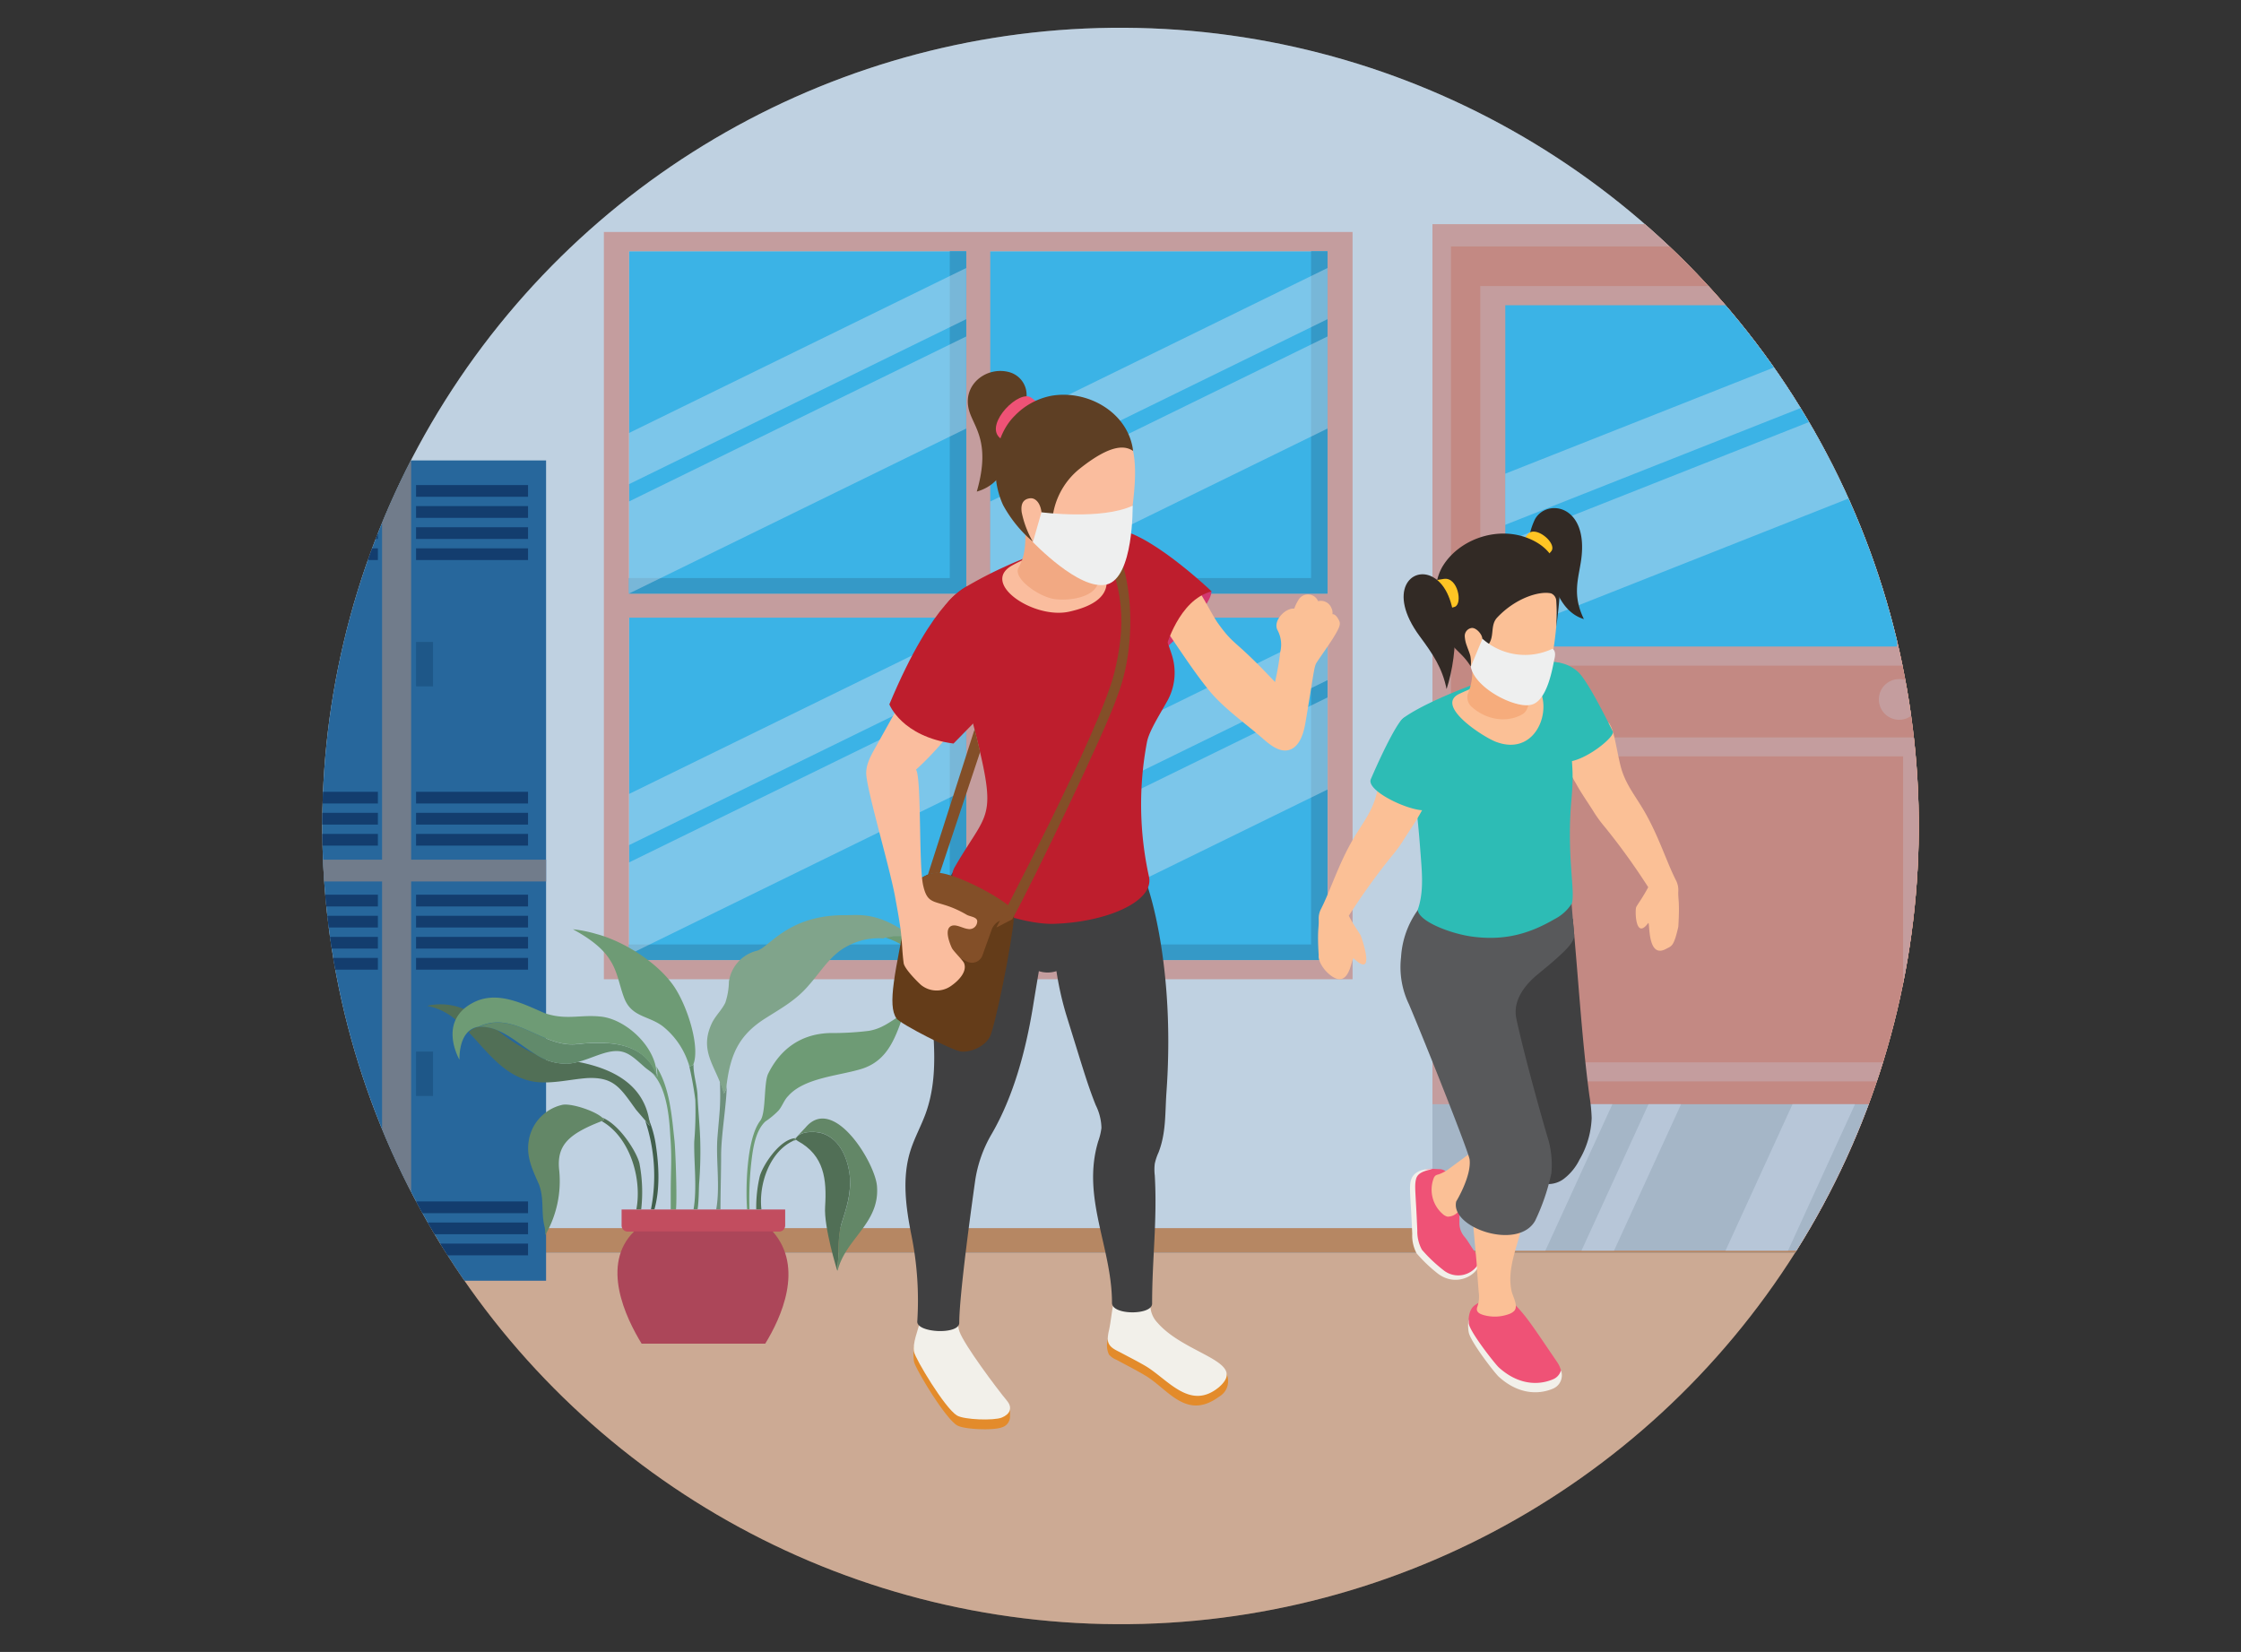 <svg xmlns="http://www.w3.org/2000/svg" xmlns:xlink="http://www.w3.org/1999/xlink" viewBox="0 0 487 359"><rect x="0" y="0" width="487" height="359" fill="#333333" stroke="none"/><defs><style>.cls-1,.cls-18,.cls-19{fill:none;}.cls-2{isolation:isolate;}.cls-3{clip-path:url(#clip-path);}.cls-4{fill:#eaeeec;}.cls-5{fill:#de8c47;}.cls-6{fill:#fbbb88;}.cls-7{fill:#f1aa94;}.cls-8{fill:#ef8f71;}.cls-9{fill:#c8cacb;}.cls-10{fill:#dfe0e1;}.cls-11{fill:#3dc6f3;}.cls-12{opacity:0.44;}.cls-13{fill:#fff;}.cls-14{fill:#34a4ca;}.cls-15{fill:#226292;}.cls-16{fill:#082c56;}.cls-17{fill:#164d77;}.cls-18,.cls-19{stroke:#837e7c;stroke-miterlimit:10;mix-blend-mode:multiply;}.cls-18{stroke-width:6.32px;}.cls-19{stroke-width:4.74px;}.cls-20{fill:#455829;}.cls-21{fill:#5a6d36;}.cls-22{fill:#80a75f;}.cls-23{fill:#6e9151;}.cls-24{fill:#6e9252;}.cls-25{fill:#809869;}.cls-26{fill:#97b37c;}.cls-27{fill:#ee4042;}.cls-28{fill:#d1373a;}.cls-29{fill:#718c4c;}.cls-30{fill:#3977bc;opacity:0.24;}.cls-31{fill:#fbc096;}.cls-32{fill:#d23770;}.cls-33{fill:#be1e2d;}.cls-34{fill:#e38b2b;}.cls-35{fill:#f2f0ea;}.cls-36{fill:#404041;}.cls-37{fill:#643c19;}.cls-38{fill:#834f28;}.cls-39{fill:#fabd9e;}.cls-40{fill:#f2a983;}.cls-41{fill:#5e3f24;}.cls-42{fill:#ef5276;}.cls-43{fill:#eeefef;}.cls-44{fill:#2dbcb5;}.cls-45{fill:#58595b;}.cls-46{fill:#f6ac7c;}.cls-47{fill:#322a25;}.cls-48{fill:#ffc524;}</style><clipPath id="clip-path"><circle class="cls-1" cx="243.5" cy="179.5" r="173.47" transform="translate(54.75 415.9) rotate(-87.79)"/></clipPath></defs><g class="cls-2"><g id="Layer_1" data-name="Layer 1"><g class="cls-3"><polygon class="cls-4" points="21.22 3.52 21.22 272.21 184.19 272.21 465.78 272.21 465.78 3.52 21.22 3.52"/><polygon class="cls-5" points="184.19 266.9 21.22 266.9 21.22 272.21 184.19 272.21 465.78 272.21 465.78 266.9 184.19 266.9"/><rect class="cls-6" x="21.22" y="272.21" width="444.56" height="83.27"/><rect class="cls-7" x="311.29" y="48.71" width="116.8" height="223.08"/><rect class="cls-8" x="315.32" y="53.56" width="108.74" height="213.39"/><rect class="cls-9" x="311.29" y="239.97" width="116.8" height="31.82"/><polygon class="cls-10" points="335.83 271.79 321.68 271.79 336.25 239.97 350.39 239.97 335.83 271.79"/><polygon class="cls-10" points="350.75 271.79 343.68 271.79 358.24 239.97 365.32 239.97 350.75 271.79"/><polygon class="cls-10" points="388.56 271.79 374.98 271.79 389.54 239.97 403.12 239.97 388.56 271.79"/><rect class="cls-7" x="321.68" y="62.17" width="96.01" height="82.49"/><rect class="cls-11" x="327.12" y="66.34" width="85.13" height="74.16"/><g class="cls-12"><polygon class="cls-13" points="412.25 104.17 412.25 84.16 327.12 117.81 327.12 137.83 412.25 104.17"/><polygon class="cls-13" points="412.25 80.4 412.25 69.28 327.12 102.94 327.12 114.05 412.25 80.4"/></g><path class="cls-7" d="M413.57,164.37v66.49H325.8V164.37h87.77m4.12-4.12h-96V235h96V160.25Z"/><path class="cls-7" d="M417.14,152a4.42,4.42,0,1,1-4.42-4.42A4.41,4.41,0,0,1,417.14,152Z"/><rect class="cls-11" x="136.67" y="54.59" width="151.82" height="154.06"/><path class="cls-7" d="M131.23,50.42V212.81h162.7V50.42ZM288.49,129H215.2V54.59h73.29ZM210,54.59V129h-73.3V54.59Zm-73.3,79.64H210v74.41h-73.3Zm78.53,74.41V134.23h73.29v74.41Z"/><polygon class="cls-14" points="206.4 54.59 206.4 125.62 136.67 125.62 136.67 129 209.97 129 209.97 54.59 206.4 54.59"/><polygon class="cls-14" points="284.92 134.23 284.92 205.26 215.2 205.26 215.2 208.65 288.49 208.65 288.49 134.23 284.92 134.23"/><polygon class="cls-14" points="206.4 134.23 206.4 205.26 136.67 205.26 136.67 208.65 209.97 208.65 209.97 134.23 206.4 134.23"/><polygon class="cls-14" points="284.92 54.59 284.92 125.62 215.2 125.62 215.2 129 288.49 129 288.49 54.59 284.92 54.59"/><g class="cls-12"><polygon class="cls-13" points="209.97 93.13 209.97 73.12 136.67 108.99 136.67 129 209.97 93.13"/><polygon class="cls-13" points="209.97 69.36 209.97 58.24 136.67 94.11 136.67 105.23 209.97 69.36"/></g><g class="cls-12"><polygon class="cls-13" points="288.49 93.13 288.49 73.12 215.2 108.99 215.2 129 288.49 93.13"/><polygon class="cls-13" points="288.49 69.36 288.49 58.24 215.2 94.11 215.2 105.23 288.49 69.36"/></g><g class="cls-12"><polygon class="cls-13" points="209.97 171.58 209.97 151.57 136.67 187.44 136.67 207.46 209.97 171.58"/><polygon class="cls-13" points="209.97 147.81 209.97 136.69 136.67 172.56 136.67 183.68 209.97 147.81"/></g><g class="cls-12"><polygon class="cls-13" points="288.49 171.58 288.49 151.57 215.2 187.44 215.2 207.46 288.49 171.58"/><polygon class="cls-13" points="288.49 147.81 288.49 136.69 215.2 172.56 215.2 183.68 288.49 147.81"/></g><rect class="cls-15" x="21.22" y="100.06" width="97.45" height="178.27"/><rect class="cls-16" x="90.41" y="105.41" width="24.34" height="2.55"/><rect class="cls-16" x="90.41" y="109.99" width="24.34" height="2.55"/><rect class="cls-16" x="90.41" y="114.58" width="24.34" height="2.55"/><rect class="cls-16" x="90.41" y="119.16" width="24.34" height="2.55"/><rect class="cls-16" x="90.41" y="172.07" width="24.34" height="2.55"/><rect class="cls-16" x="90.41" y="176.65" width="24.34" height="2.55"/><rect class="cls-16" x="90.41" y="181.23" width="24.34" height="2.55"/><rect class="cls-17" x="90.41" y="139.52" width="3.69" height="9.63"/><rect class="cls-16" x="57.78" y="105.41" width="24.34" height="2.55"/><rect class="cls-16" x="57.78" y="109.99" width="24.34" height="2.55"/><rect class="cls-16" x="57.78" y="114.58" width="24.34" height="2.55"/><rect class="cls-16" x="57.78" y="119.16" width="24.34" height="2.55"/><rect class="cls-16" x="57.78" y="172.07" width="24.34" height="2.55"/><rect class="cls-16" x="57.78" y="176.65" width="24.34" height="2.55"/><rect class="cls-16" x="57.78" y="181.23" width="24.34" height="2.55"/><rect class="cls-17" x="57.78" y="139.52" width="3.69" height="9.63"/><rect class="cls-16" x="25.15" y="105.41" width="24.34" height="2.55"/><rect class="cls-16" x="25.15" y="109.99" width="24.34" height="2.55"/><rect class="cls-16" x="25.15" y="114.58" width="24.34" height="2.55"/><rect class="cls-16" x="25.15" y="119.16" width="24.34" height="2.55"/><rect class="cls-16" x="25.15" y="172.07" width="24.34" height="2.55"/><rect class="cls-16" x="25.15" y="176.65" width="24.34" height="2.55"/><rect class="cls-16" x="25.15" y="181.23" width="24.34" height="2.55"/><rect class="cls-17" x="25.15" y="139.52" width="3.69" height="9.63"/><rect class="cls-16" x="90.41" y="194.44" width="24.34" height="2.55"/><rect class="cls-16" x="90.41" y="199.02" width="24.34" height="2.55"/><rect class="cls-16" x="90.41" y="203.6" width="24.34" height="2.55"/><rect class="cls-16" x="90.41" y="208.18" width="24.34" height="2.55"/><rect class="cls-16" x="90.41" y="261.1" width="24.34" height="2.55"/><rect class="cls-16" x="90.41" y="265.68" width="24.34" height="2.55"/><rect class="cls-16" x="90.41" y="270.26" width="24.34" height="2.55"/><rect class="cls-17" x="90.41" y="228.54" width="3.69" height="9.63"/><rect class="cls-16" x="57.78" y="194.44" width="24.34" height="2.55"/><rect class="cls-16" x="57.78" y="199.02" width="24.34" height="2.55"/><rect class="cls-16" x="57.78" y="203.6" width="24.34" height="2.55"/><rect class="cls-16" x="57.78" y="208.18" width="24.34" height="2.55"/><rect class="cls-16" x="57.78" y="261.1" width="24.34" height="2.55"/><rect class="cls-16" x="57.78" y="265.68" width="24.34" height="2.55"/><rect class="cls-16" x="57.78" y="270.26" width="24.34" height="2.55"/><rect class="cls-17" x="57.78" y="228.54" width="3.69" height="9.63"/><rect class="cls-16" x="25.15" y="194.44" width="24.34" height="2.55"/><rect class="cls-16" x="25.15" y="199.02" width="24.34" height="2.55"/><rect class="cls-16" x="25.15" y="203.6" width="24.34" height="2.55"/><rect class="cls-16" x="25.15" y="208.18" width="24.34" height="2.55"/><rect class="cls-16" x="25.15" y="261.1" width="24.34" height="2.55"/><rect class="cls-16" x="25.15" y="265.68" width="24.34" height="2.55"/><rect class="cls-16" x="25.15" y="270.26" width="24.34" height="2.55"/><rect class="cls-17" x="25.15" y="228.54" width="3.69" height="9.63"/><line class="cls-18" x1="86.19" y1="100.06" x2="86.19" y2="278.32"/><line class="cls-18" x1="53.7" y1="100.06" x2="53.7" y2="278.32"/><line class="cls-19" x1="118.67" y1="189.19" x2="21.22" y2="189.19"/><path class="cls-20" d="M140.21,243.53a37.76,37.76,0,0,1,1.25,19.29h.76c1.21-4.35,1-9.35.31-13.93A23,23,0,0,0,141,243.3c.08.44.14.9.18,1.36Z"/><path class="cls-21" d="M101,219.36a13.22,13.22,0,0,0-8.21-.77,13.3,13.3,0,0,1,6.42,3.18A7.3,7.3,0,0,1,101,219.36Z"/><path class="cls-21" d="M116.28,229.06a36.7,36.7,0,0,1-8.11-5.14,9.17,9.17,0,0,0-4.16-.79,4.15,4.15,0,0,0-2.15,1.2c4.17,4.39,7.93,9.78,14.3,10.76,3.72.53,7.72-.53,11.44-.8,5.86-.27,7.19,2.13,10.65,6.92l2,2.32,1,1.13c0-.46-.1-.92-.18-1.36-1.44-8-8.43-11.17-15.45-12.53a12.27,12.27,0,0,1-2.12.38A12,12,0,0,1,116.28,229.06Z"/><path class="cls-22" d="M140.57,232.29l.36.23-.37-.28Z"/><path class="cls-22" d="M142.72,233.58l0,0Z"/><path class="cls-22" d="M142.29,232.57v0Z"/><path class="cls-22" d="M142.44,232.89v0Z"/><path class="cls-22" d="M142.13,232.25h0Z"/><path class="cls-22" d="M142.63,231.77a8.92,8.92,0,0,1,.21,2.17.05.05,0,0,0,0,0l0,.07-1.43-1.08c3.88,3.27,4.1,11.73,4.27,14.16.36,4.77.08,7.2.08,12.05v3.72h1.14c.27-2.75-.12-13.2-.32-14.94C146,242.68,145.58,236.38,142.63,231.77Z"/><path class="cls-22" d="M142,231.94h0Z"/><path class="cls-22" d="M142.58,233.23a0,0,0,0,1,0,0A0,0,0,0,0,142.58,233.23Z"/><path class="cls-23" d="M142.82,233.9c0-.11-.07-.22-.1-.32l0,0-.12-.31a0,0,0,0,1,0,0c0-.11-.09-.21-.13-.31v0l-.14-.3v0a2.8,2.8,0,0,0-.15-.3h0c-.06-.1-.11-.2-.16-.3h0c-2.19-3.9-6.28-5.19-10.48-5.37h0l-.3,0H128.9l-.63,0h0c-.84,0-1.67.14-2.47.23h0l-.3,0c-7.6.91-13.58-7.43-21.45-3.76a9.17,9.17,0,0,1,4.16.79c2.81,1.19,5.35,3.45,8.11,5.14a12,12,0,0,0,7.14,2.09,12.27,12.27,0,0,0,2.12-.38c2-.53,4-1.45,5.93-2,4.14-1.13,5.48.36,8.72,3.23l.37.28.37.28.49.37,1.43,1.08Z"/><path class="cls-22" d="M104,223.13c7.87-3.67,13.85,4.67,21.45,3.76l.3,0h0c.8-.09,1.63-.18,2.47-.23h0l.63,0h2.26l.3,0h0c4.2.18,8.29,1.47,10.48,5.37h0c.05.1.1.2.16.3h0a2.8,2.8,0,0,1,.15.3v0l.14.3v0c0,.1.09.2.13.31a0,0,0,0,0,0,0l.12.31,0,0c0,.1.07.21.1.32a.05.05,0,0,1,0,0,8.92,8.92,0,0,0-.21-2.17c-1.17-5.32-7.08-10.39-12.11-10.79-4.29-.43-7.41.84-12-.73-4.65-2-10.49-5.14-15.81-2.14a9.48,9.48,0,0,0-1.8,1.25,7.3,7.3,0,0,0-1.79,2.41c-1.8,4,.87,8.59.87,8.59,0-2.41.52-4.66,1.83-6A4.15,4.15,0,0,1,104,223.13Z"/><path class="cls-24" d="M151.57,237.84c-.11-2-1.06-5.08-.82-6.73h0c-.05.12-.09.24-.14.35l-.71.31c-.08-.26-.16-.52-.23-.78l-.06-.17c0,.13,0,.27.07.41A78.72,78.72,0,0,1,151.1,239a79.46,79.46,0,0,1-.23,9.09c-.1,4.44.65,10.08-.15,14.71h.88c.28-1.91.25-4.32.33-5.62a86.72,86.72,0,0,0,.23-9.67C152.05,244.34,151.7,241,151.57,237.84Z"/><path class="cls-22" d="M149.9,231.77l.71-.31c0-.11.09-.23.14-.35,1.26-3.72-1.14-11.79-4-16.32-3.43-5.38-11.1-10.24-17.25-11.84a28.15,28.15,0,0,0-5-1c2.87,1.57,6.21,3.72,8,6.59,1.76,2.61,2.08,5.64,3.18,8.44,1.62,4.07,5.21,3.73,8.28,6a17.06,17.06,0,0,1,5.56,7.84l.06.17C149.74,231.25,149.82,231.51,149.9,231.77Z"/><path class="cls-25" d="M157.34,237.64a19.56,19.56,0,0,0-.88-2.68h0c.16,5.67-.06,6.15-.53,12-.42,4.82.62,10.86-.29,15.88h.93c0-3.93.14-7.86.14-11.79,0-4.41,1.23-11.36,1.23-15.39h0c0,.35-.09.7-.13,1.06Z"/><path class="cls-22" d="M198.59,203.76a6.36,6.36,0,0,0-.76-.31h0l-.23-.07h-.06l-.21-.05h-.07l-.22,0h-.07l-.24,0h-.06l-.28,0h-.77l-.23,0-.12,0-.22,0-.14,0-.21,0-.14,0-.23,0-.14,0-.25.07-.12,0-.39.11-1.26.16.06,0h0c5.94,2,8,4.87,9.55,10.84C202.53,210.49,201.87,205.43,198.59,203.76Z"/><path class="cls-26" d="M192.13,203.8l1.26-.16.39-.11.12,0,.25-.07.14,0,.23,0,.14,0,.21,0,.14,0,.22,0,.12,0,.23,0h.77l.28,0h.06l.24,0H197l.22,0h.07l.21.05h.06l.23.07h0a6.36,6.36,0,0,1,.76.31h0c-7.36-5.79-11.72-5-14.8-5-12.43-.12-16.53,6.93-19.2,7.71a8.08,8.08,0,0,0-6.15,6.77,15,15,0,0,1-.79,4.57c-.78,1.57-2,2.67-2.83,4.25-2.63,5.4-.09,8.59,1.64,12.9a19.56,19.56,0,0,1,.88,2.68l.47-.94c0-.36.09-.71.13-1.06.84-6.49,2.55-10.79,8.53-14.53,3.47-2.2,6.62-3.93,9.29-7.08,2.68-3,4.73-6.61,8.35-8.5a14.25,14.25,0,0,1,8.08-1.71h0Z"/><path class="cls-22" d="M195.63,220.72c-2.36,1.42-4,2.84-6.85,3.31a64.26,64.26,0,0,1-8.27.47c-6.25.12-10.86,3.31-13.58,8.85-1,2.09-.42,8.5-1.72,10.21-3,3.92-3.19,14.78-2.86,19.26h.53a70.07,70.07,0,0,1,.63-12.11c.36-2.36,1-5.31,2.83-7a17.53,17.53,0,0,0,2.84-2.36c.83-.95,1.18-2.25,2.13-3.19,3.54-4,11.21-4.37,16.06-5.91,5.78-1.89,7.31-7.08,9.21-12.4C196.34,220.13,196,220.61,195.63,220.72Z"/><path class="cls-27" d="M135.08,262.85v3.48a1.34,1.34,0,0,0,1.33,1.33H169.3a1.34,1.34,0,0,0,1.33-1.33v-3.48Z"/><path class="cls-28" d="M166.3,292c3.37-5.49,8.55-16.54,1.61-24.38H137.8c-7.32,7.21-1.84,18.72,1.63,24.38Z"/><polygon class="cls-29" points="172.96 247.69 172.96 247.69 172.84 247.61 172.96 247.69"/><path class="cls-21" d="M165.08,255.75a30,30,0,0,0-.74,7.07h1.13c-.63-5.58,1.83-12.47,6.82-14.85l.59-.62C169.37,247.53,165.59,253.53,165.08,255.75Z"/><path class="cls-21" d="M184.67,255.56c-.37-3.51-2-7.95-5.92-9.24-1.66-.55-5.17-.55-5.91,1.29l.12.08.43.29c5.73,3.14,6.29,8.32,5.92,14.24-.31,4.47,2.61,13.84,2.61,13.84.51-3.43,0-6.52.9-10C183.93,262.58,185,259.44,184.67,255.56Z"/><path class="cls-29" d="M190.58,257.78c-.37-5-9.42-20-15.52-12.75l-2.18,2.32-.59.62h0a6.94,6.94,0,0,1,.78-.22l-.11-.07-.12-.08c.74-1.84,4.25-1.84,5.91-1.29,3.88,1.29,5.55,5.73,5.92,9.24.37,3.88-.74,7-1.85,10.54-.91,3.44-.39,6.53-.9,10h.13C183.74,269.2,191.24,265.82,190.58,257.78Z"/><path class="cls-21" d="M130.87,242.88a2,2,0,0,1,.42.48l-.57.27c6.08,3.39,8.86,12.38,7.57,19.19h1.05a33,33,0,0,0-.38-10C138.41,250.45,134.7,244.41,130.87,242.88Z"/><path class="cls-29" d="M130.87,242.88c-1.68-1.52-6.89-3.2-8.73-2.76a9.51,9.51,0,0,0-7.28,8.08c-.46,3.39.91,6.14,2.27,9.21,1.14,3.08.46,5.82,1.14,8.9a6.8,6.8,0,0,1,.22,2.1,23.37,23.37,0,0,0,3-14.39c-.45-5.17,2.1-7.58,9.15-10.33l.12-.06.57-.27A2,2,0,0,0,130.87,242.88Z"/></g><circle class="cls-30" cx="243.5" cy="179.5" r="173.47" transform="translate(54.75 415.9) rotate(-87.79)"/><path class="cls-31" d="M357.23,176.13c3.22,5.51,4.9,11.11,7,15.22a4.52,4.52,0,0,1,.49,2.23c-.09,2,.35,2.07,0,7.84-1,4.33-1.41,4.13-2.71,4.82-4.18,2.22-3.39-6.25-3.85-5.62-2.77,3.75-2.87-2.74-2.6-3.45.17-.46,1.38-2,2.62-4.36a144.22,144.22,0,0,0-9.36-13,28.65,28.65,0,0,1-2.24-3c-1.45-2.34-2.95-4.41-4.19-6.7a11.11,11.11,0,0,1-1.74-5,6.35,6.35,0,0,1,2.39-4.83,8.55,8.55,0,0,1,5.18-1.78c1.85,0,.8-2.53,1.71-.91s1.29,4.91,2.19,8.66C353.09,170.23,355.15,172.59,357.23,176.13Z"/><g id="_2" data-name="2"><path class="cls-32" d="M252.51,138.57c-2,3,.77,2.33.77,2.33s9.76-8.43,10-12.37C263.33,128.53,259.48,128.21,252.51,138.57Z"/><path class="cls-31" d="M274.57,160.63c1.63,1.42,3.67,3,5.73,2.3s2.95-3.37,3.35-5.65c1.71-9.88,1.86-12.31,2.42-13.21.44-.71,2.62-3.79,3.5-5.18,2-3.18,1.79-3.5,1.13-4.57-.2-.32-.63-.9-1.14-.84a2.37,2.37,0,0,0-.23-1.36,2.47,2.47,0,0,0-2.89-1.47,2.39,2.39,0,0,0-4.13-.49,9.56,9.56,0,0,0-1.05,2.11c-1.91-.2-4.66,2.6-3.66,4.63a6.67,6.67,0,0,1,.62,4.78,63.44,63.44,0,0,1-1.14,6.54c-9.13-9.69-8.64-7.59-12.33-12.68-1.41-1.95-3.43-6.3-5-8.1-2.9-3.28-7.77-5.11-11.81-3.45a1.81,1.81,0,0,0-1.22,1.12,1.88,1.88,0,0,0,.19,1.08,46.3,46.3,0,0,0,5.75,9.68c3.26,4.59,6.31,9.48,9.84,13.87C265.77,153.85,270.62,157.16,274.57,160.63Z"/><path class="cls-33" d="M241.68,115.1l8,23.17,3.63,2.63s2.81-10.59,10-12.37C263.33,128.53,248.56,114.47,241.68,115.1Z"/><path class="cls-34" d="M198.63,295.93c.31,1.52,6.68,12.2,9.34,13.82,1.53.93,8,1.15,9.73.45a2.44,2.44,0,0,0,1.78-2.1c0-.49.15-2.2-.32-2.76-2.09-2.51-9.56-10.82-10.65-13.84-.4-1.1-.24-2.44-1-3.3-.63-.7-8.61,3.25-8.79,4A11.12,11.12,0,0,0,198.63,295.93Z"/><path class="cls-34" d="M240.73,291.12a4.7,4.7,0,0,0,.26,3.24,4,4,0,0,0,1.61,1.14c2.14,1.16,4.32,2.25,6.41,3.51,4.92,3,8.83,9.7,15.88,4.54,2.85-1.64,2.49-5.48-.13-7.16-3.31-2.12-9.82-2.94-13.23-6.81A5.53,5.53,0,0,1,250,286a2.55,2.55,0,0,0-.1-1.17c-.31-.69-1.24-.79-2-.8l-3.7,0c-.63,0-1.63.05-2,.61a2,2,0,0,0-.27.78C241.58,287.3,241.14,289.24,240.73,291.12Z"/><path class="cls-35" d="M198.63,293.8c.31,1.53,6.68,12.21,9.34,13.82,1.53.93,8,1.15,9.73.45s2.46-2.06,1.11-3.68c-2.1-2.52-9.21-12-10.3-15-.4-1.1-.24-2.44-1-3.3-.63-.69-7.43.55-7.61,1.32C199.48,289.05,198.27,292,198.63,293.8Z"/><path class="cls-35" d="M241,289.1a9.2,9.2,0,0,0-.27,1.81c0,1.74,1.39,2.31,2.74,3,1.87,1,3.74,1.94,5.55,3,4.92,3,9.64,9.71,15.88,4.55,6.45-5.63-7.27-7-13.36-14A5.53,5.53,0,0,1,250,284a2.55,2.55,0,0,0-.1-1.17c-.31-.69-1.24-.8-2-.8l-3.7,0c-.63,0-1.63.05-2,.61a2,2,0,0,0-.27.77C241.58,285.25,241.4,287.21,241,289.1Z"/><path class="cls-36" d="M248.69,190.87a4.66,4.66,0,0,0-4.88-2.11c-.83.18-1.58.59-2.39.83-3.88,1.13-7.82-1.81-11.86-1.79l-21.82.74c-4.47,6.59-5.47,14.52-5.61,22.47-.19,10.39,2.69,20.91-1,31.06-1,2.71-2.41,5.24-3.28,8-1.87,5.91-1,12.32.22,18.4a71.35,71.35,0,0,1,1.27,18.67c-.25,2.54,9.12,3,9.12.34,0-4.37,1.45-16.64,3.45-30.85a28.11,28.11,0,0,1,3.59-10.18c4.78-8.23,7.41-18.18,8.95-27.5.57-3.52,1.31-7.9,1.31-7.9a6.26,6.26,0,0,0,3.82,0,68.82,68.82,0,0,0,2.11,9.43l2.88,9.29c1.09,3.5,2.18,7,3.55,10.41a11.57,11.57,0,0,1,1.24,4.94,13.7,13.7,0,0,1-.71,2.94c-3.67,12.22,3,23,3,35.1,0,2.7,8.72,2.69,8.72.16,0-9.88,1.14-18,.58-27.86a10.52,10.52,0,0,1,0-2.57,11.67,11.67,0,0,1,.81-2.42c1.66-4.25,1.41-8.46,1.72-13C255.48,209.71,249.46,192.17,248.69,190.87Z"/><path class="cls-33" d="M209.16,148.35c8.16,31.36,6.64,25.67-1.68,40.09-3.72,6.43,13.69,12.54,21.45,12.33,11.4-.32,22-4.81,20.75-10.29a72.88,72.88,0,0,1-.43-29.2c.44-2.32,2.65-5.79,4.36-8.83a12.63,12.63,0,0,0,1.14-9.82c-.55-1.85-1.28-3.66-2-5.45L245,117.84a4.64,4.64,0,0,0-1.59-2.37c-1.08-.66-2.46-.32-3.67,0-10.07,3-20.1,6.42-29.18,11.69C198.64,134.15,207.2,140.81,209.16,148.35Z"/><path class="cls-37" d="M220.26,198.24c.76.54-3,20.65-4.91,26.5-.79,2.45-4.18,4-6.46,3.79-1.88-.2-13.24-6-14.08-7.21-2-2.9-.36-9.88,2.59-24.65,1-5.22,4.12-8.31,8.25-6.24S216.37,195.48,220.26,198.24Z"/><path class="cls-38" d="M220.36,198.52l-3.2,1.64a3.41,3.41,0,0,0-1.66,1.9l-2,5.57A2.42,2.42,0,0,1,210.2,209L197,202.67a2.42,2.42,0,0,1-1.25-3l2.47-7.28s.91-1.65,4.62-2.64S221.3,196.89,220.36,198.52Z"/><path class="cls-38" d="M237.59,115.19c7.39,11.79,6.9,21.48,4.57,31-3.12,12.71-25.65,55.39-25.65,55.39l3.46-1.79c4.49-8.09,20.72-41.89,22.79-48.38C248.75,136.26,244.56,114.4,237.59,115.19Z"/><path class="cls-39" d="M206.84,206c-.5-1.1-1.7-4.13-.06-4.79,1-.41,2.51.56,3.51.66a1.68,1.68,0,0,0,2.06-1.44c.22-1.17-1.52-1.19-2.27-1.63-6.47-3.78-8.33-1.35-9.46-6.36-1-4.3-.33-23.44-1.56-25.18,0,0,9.73-8.51,14.59-19.42a50.91,50.91,0,0,0-1.18-5.72,71,71,0,0,0-2.5-8l-6.29.13c-.49,1.34-.87,2.75-1.29,4.09-1.62,5.2-4.29,10-6.94,14.77l-5.34,9.57c-.94,1.69-1.92,3.5-1.87,5.44.09,3.45,5,20,6.24,26.59.42,2.33.86,4.65,1.19,7,.36,2.52.36,5.05.71,7.6.19,1.31,3.27,4.31,3.78,4.75a5.4,5.4,0,0,0,6.33.33c2-1.33,3.74-3.35,3-5.11C209.24,208.69,207.18,206.71,206.84,206Z"/><path class="cls-33" d="M210.27,127.39s-7.22,2.26-17,25.68c0,0,2.66,7,13.94,8.52l11.22-11.46Z"/><path class="cls-39" d="M232.34,132.93c10.32-2.28,8.51-7.52,6.94-10.36-2.36-4.27-4.06-3.49-8-3a24.71,24.71,0,0,0-5.43.87,26.54,26.54,0,0,0-5.74,2.36C212.8,126.63,224.58,134.65,232.34,132.93Z"/><path class="cls-40" d="M221.34,123.36c-1.31,2.31,4.54,6.47,8,6.86s8.9-.51,9.4-4a39.35,39.35,0,0,1-1.34-7.3c-.22-1.88-.93-2.92-1.15-4.8a8.69,8.69,0,0,0-1.16-4,5.6,5.6,0,0,0-4.41-2.17c-2.25-.09-6.26.76-7.43,3a5.41,5.41,0,0,0-.51,2.8C223.1,119.16,222.41,121.51,221.34,123.36Z"/><path class="cls-41" d="M220.67,97.44c2-1.48,4.82.33,7-1.29,1.44-1.34,1.31-2.52.61-3.55-2.46-3.67-4.58-1.14-5.26-5.89a5.13,5.13,0,0,0-3.58-5.8c-4.73-1.39-10,2.3-9,7.63.71,3.95,5.13,6.87,1.83,18.29A9.55,9.55,0,0,0,219,100,5.34,5.34,0,0,1,220.67,97.44Z"/><path class="cls-42" d="M224.14,86.45s2.17,1.48,2.43,2.54c1.7,1.73-5.92,9-7.43,7.92,0,0-1.62-1.53-2-1.88C214.07,92,221.56,84.47,224.14,86.45Z"/><path class="cls-39" d="M241.28,90.48a32.4,32.4,0,0,0-5.88-3.07,76.52,76.52,0,0,0-12.23,7.89c-5.49,4.31-5.29,10.39-4,16.36.08.11.13.23.2.34a29.76,29.76,0,0,0,2.7,3.33,50.65,50.65,0,0,0,6.83,6.42c4.56,3.45,9.84,5.6,12.18,4.61,2.13-.9,3.32-4,4-8.94C246.79,105.41,248.77,95.32,241.28,90.48Z"/><path class="cls-41" d="M246.24,98c-1-8.31-9.78-13.33-17.69-12a14.94,14.94,0,0,0-8,4.32c-4.81,4.7-5.37,13.42-2.55,19.47a28,28,0,0,0,6.44,7.92,21.37,21.37,0,0,1-2.42-6.42c-.14-1.17-.09-2.78,1.82-3,1.18-.15,2.56,1.1,2.56,4.1,0,.39-.31,1.48.82,1.87a1.14,1.14,0,0,0,1.44-1,16.07,16.07,0,0,1,6-11.42C241.86,96.12,244.72,97,246.24,98Z"/><path class="cls-38" d="M202.83,189.78a4.21,4.21,0,0,1,1.39,0L213,163.41c-.5-2.14-1.2-4.95-1.2-4.95l-10.18,31.71C202,190,202.38,189.9,202.83,189.78Z"/><path class="cls-43" d="M226.32,111.33s13,1.72,19.82-1.43c0,0,.26,15.71-5.67,17.13s-16-9.25-16-9.25Z"/></g><path class="cls-42" d="M328.22,282.76a6.27,6.27,0,0,0-4.39-.5,8.14,8.14,0,0,0-3.35,1.41c-1.14.85-1.34,2.37-1.35,3.72a12.49,12.49,0,0,0,.23,2c.46,1.84,5.82,8.57,6.66,9.32,4.07,3.69,7.79,4,11.13,2.61a3.22,3.22,0,0,0,2.12-3.31,6,6,0,0,0-.92-2.06c-4.78-7-6.32-9.45-8.63-11.89A6.44,6.44,0,0,0,328.22,282.76Z"/><path class="cls-35" d="M337.45,299.77c-3.35,1.4-7.67,1.09-11.74-2.6-.83-.76-6.64-8.14-6.55-9.74,0-.21,0-.47,0-.75a8.18,8.18,0,0,0,0,2.78c.27,2,5.72,9,6.55,9.74,4.07,3.69,8.39,4,11.74,2.6a3.14,3.14,0,0,0,1.77-4A2.94,2.94,0,0,1,337.45,299.77Z"/><path class="cls-42" d="M310.45,254c-1.54.46-3.19.74-3.6,2.46s.22,3.06.57,11.47a8.1,8.1,0,0,0,.88,4.2,29.55,29.55,0,0,0,4.23,4.2c4.92,3.69,10.64-.79,8.61-3.4-1.47-1.91-2-3.11-2.87-4.13a4.58,4.58,0,0,1-1.12-2.82c0-1,0-2.67,0-5.25a4.64,4.64,0,0,0-.54-2.19,23.89,23.89,0,0,0-2.14-3.66,2.08,2.08,0,0,0-1.48-.79C312.37,254.07,311.51,254,310.45,254Z"/><path class="cls-35" d="M313.64,276a32.3,32.3,0,0,1-4.64-4.41,8.3,8.3,0,0,1-1-4.22c-.35-8.4-.66-9.52-.28-11.11.33-1.4,1.88-1.83,3.56-2.18,0,0-3.89-.39-4.67,2.45-.43,1.58-.06,3.23.29,11.64a8.16,8.16,0,0,0,.95,4.21,32.39,32.39,0,0,0,4.64,4.42c4.19,3.14,9,.07,9-2.52A5.1,5.1,0,0,1,313.64,276Z"/><path class="cls-31" d="M321.35,280.84a6.67,6.67,0,0,1-.29,3.11c-.41,1.05.28,1.53,1.34,1.84a8.91,8.91,0,0,0,5.43-.18,3.21,3.21,0,0,0,1.18-.67c1.06-1.05-.27-3.17-.53-4.38-.94-4.34.86-8.73,2-13,.15-.58.26-1.3-.19-1.71a1.71,1.71,0,0,0-.88-.32c-1.66-.27-3.71-.17-5.21-.88-.68-.32-1.43-.43-2.12-.75A6.17,6.17,0,0,0,320,263c.12,3.89.58,7.72.9,11.61Q321.09,277.75,321.35,280.84Z"/><path class="cls-31" d="M315.17,253.8a8.67,8.67,0,0,1-2.57,1.43,1.93,1.93,0,0,0-.62.23,1.42,1.42,0,0,0-.46.71,7,7,0,0,0,2,7.66,2.36,2.36,0,0,0,1.06.58,3.07,3.07,0,0,0,2.24-1,27.5,27.5,0,0,1,6.35-3.71,3.66,3.66,0,0,0,1.16-.64,2.92,2.92,0,0,0,.75-1.58,9.59,9.59,0,0,0-.51-5.08,5,5,0,0,0-1.28-2.12c-1.2-1.06-2.41-.68-3.54.14Z"/><path class="cls-44" d="M350.5,159c-3.46-7-6-11.39-7.42-12.84a8.11,8.11,0,0,0-6.3-2.23c-.33.06-.22,7.5-.36,10.7a22.14,22.14,0,0,0,.23,5.46c.37,1.79,3.2,5.52,3.9,5.48C344.7,165.3,351,160.07,350.5,159Z"/><path class="cls-36" d="M345.39,238.05c-1.65-12.36-2.32-24.62-3.61-38.4-1.19.6-2.54,1-3.73,1.61a29.5,29.5,0,0,0-5.09,3.06,26.06,26.06,0,0,0-4.87,5.64,20.41,20.41,0,0,0-2.58,4.57,16.57,16.57,0,0,0-.19,9.16c.65,3,1.74,5.95,2.41,9a67.3,67.3,0,0,1,1.21,11.52l6,12.9a5.6,5.6,0,0,0,5-1,11.83,11.83,0,0,0,3.3-4.08,19.27,19.27,0,0,0,2.65-9.05A36,36,0,0,0,345.39,238.05Z"/><path class="cls-45" d="M318.15,190.67c-3.59.62-7.45,3.73-10,7.05A19.43,19.43,0,0,0,304.47,208a18.58,18.58,0,0,0,1.72,10.26c3.91,9.25,13,32.15,13.18,33.75.41,3.65-2.91,9.08-2.91,9.08-1.41,5.72,13.44,10.79,17.15,4.2A46.15,46.15,0,0,0,337.13,255a20.13,20.13,0,0,0-.6-7.13c-1.21-3.95-5.25-18.3-7-26.47-.82-3.85,1.66-7.22,4.71-9.71,1.19-1,2.32-1.9,3.5-2.94,2.25-2,4.5-4,4.35-5.65-.27-2.92-.68-8.22-.68-8.22s-8.7-2.56-12.93-3.27C325.35,191.13,321.3,190.13,318.15,190.67Z"/><path class="cls-44" d="M305.22,155.86c-1.06.74-1.52,2.41-1,4.22a79.21,79.21,0,0,1,3.09,12.17c.75,4.75,1.12,9.54,1.48,14.33.29,3.74.55,7.61-.7,11.14.24,2.61,7.35,5.21,11.73,5.81,7.27,1,12.66-.68,18-3.78a9.6,9.6,0,0,0,3.76-3.41c.8-2.6-1.17-10.54-.09-22.5.84-9.34-.76-7.4.6-18.73.29-2.39,1.57-5.34-.59-9a4.66,4.66,0,0,0-4.71-2.19C329.32,145,311.66,151.34,305.22,155.86Z"/><path class="cls-31" d="M325.13,161.23C334.67,164.8,338.22,152,333,148c-1.38-1-2.82-2-4.48-1.52a84.74,84.74,0,0,0-11.29,4.26C311.57,153.26,322.31,160.18,325.13,161.23Z"/><path class="cls-46" d="M319.85,153.65c3.66,3.21,8.13,3.25,11,1.57,2.49-1.45,1.15-7.36,1.13-7.86-.37-8.16-.79-5.15-2.12-6.93a4.75,4.75,0,0,0-2.91-1.69,12.32,12.32,0,0,0-3.43-.1c-1.31.1-2.75.3-3.57,1.32-1.5,1.85,0,3.51,0,5.43a12.51,12.51,0,0,1-1,5.46A2.82,2.82,0,0,0,319.85,153.65Z"/><path class="cls-31" d="M335.63,148.18c-.54,2-1.15,4.41-3.07,5-2.33.72-8.41-2.11-11.32-5.83-3.4-4.35-4.07-9.38-2.89-12.43a20.71,20.71,0,0,1,5.71-7.14,19.09,19.09,0,0,1,4.89-2.52c4.93-1.9,9.13-1.48,9.25,3.47a60.25,60.25,0,0,1,0,7.36C337.48,144,336.42,145.29,335.63,148.18Z"/><path class="cls-47" d="M329.17,121.82a1.48,1.48,0,0,1-.53-2.12c.34-.6,1-.74,1.51-1.22.77-.78,1.5-1.93,2.34-2.62a15.62,15.62,0,0,1,1.07-3c2.52-4.58,11.72-3.26,10.05,8.8-.58,4.14-2,7.55.59,12.88-6.85-2.06-7.65-12.46-7.74-14.39a1.13,1.13,0,0,0-1.33-1.15C332.61,119.64,329.72,122.24,329.17,121.82Z"/><path class="cls-48" d="M328.26,121.13a9.2,9.2,0,0,1,1.34-2c.73-.94,1.57-1.92,2.39-3,1.59-2.07,6.28,1.77,5.2,3.56-.16.3-2.23,2.42-2.23,2.42-.56,1.23-4.74,1.84-5.86,1.18A1.61,1.61,0,0,1,328.26,121.13Z"/><path class="cls-47" d="M338.77,131.27c.56-5.73.26-11.7-7-14.42-6.71-2.51-14.94.47-18.4,6.45a11,11,0,0,0-1.32,5.88c.92,11.8,4.84,11,7.56,15.69a8.26,8.26,0,0,0-.08-2.33c-.2-.75-.52-1.46-.77-2.2a6.92,6.92,0,0,1-.45-2.1,1.75,1.75,0,0,1,1.54-1.77c.87-.05,1.9,1.05,2.17,1.84.14.4.15.84.33,1.23s.64.71,1,.52a1,1,0,0,0,.42-.49c.89-1.71.17-3.82,1.56-5.33,4-4.28,9.24-5.87,11.75-5.28a1.85,1.85,0,0,1,1.11,1.49,38.74,38.74,0,0,1,0,5.76S338.36,135.47,338.77,131.27Z"/><path class="cls-48" d="M313.76,125.81l-1.67.27c-2,.31-.38,1.94.21,3.75,1,3.13,2.05,2.54,2.05,2.54.72-.17,1.79-.49,1.79-.49C317.91,131.24,316.81,125.33,313.76,125.81Z"/><path class="cls-47" d="M311.4,125.42c-4.56-2.55-10.13,3-2.89,12.84,2.86,3.86,4.93,6.9,5.85,11.49C317,141.65,317.4,128.79,311.4,125.42Z"/><path class="cls-43" d="M322.16,138.82A13.94,13.94,0,0,0,337.35,141s.89.3.48,2.06-1.5,9.51-5.27,10.14-12.09-3.79-12.94-8.31Z"/><path class="cls-31" d="M294.06,182.35c-3.22,5.5-4.9,11.1-7,15.21a4.52,4.52,0,0,0-.49,2.23c.08,2-.35,2.07,0,7.84-.14,1.18.92,2.84,2,3.84,4.84,4.44,5.06-3.69,5.63-3.16,4.83,4.51,1.8-4.22,1.53-4.93-.17-.46-1.38-2-2.62-4.36a144.22,144.22,0,0,1,9.36-13,31.72,31.72,0,0,0,2.24-3c1.45-2.34,2.95-4.41,4.19-6.7a11,11,0,0,0,1.73-5,6.3,6.3,0,0,0-2.39-4.84,8.52,8.52,0,0,0-5.17-1.78c-1.86,0-.81-2.53-1.72-.91s-1.28,4.91-2.18,8.66C298.2,176.44,296.14,178.8,294.06,182.35Z"/><path class="cls-44" d="M305.84,155.73a2.45,2.45,0,0,0-1.52,1c-2.52,3.4-6.44,12.65-6.44,12.65-1.08,2.92,11.41,8.32,13,6.27,2.11-3.88,2.67-4.36,3.75-8.64C316.22,160.58,309.38,155.19,305.84,155.73Z"/></g></g></svg>